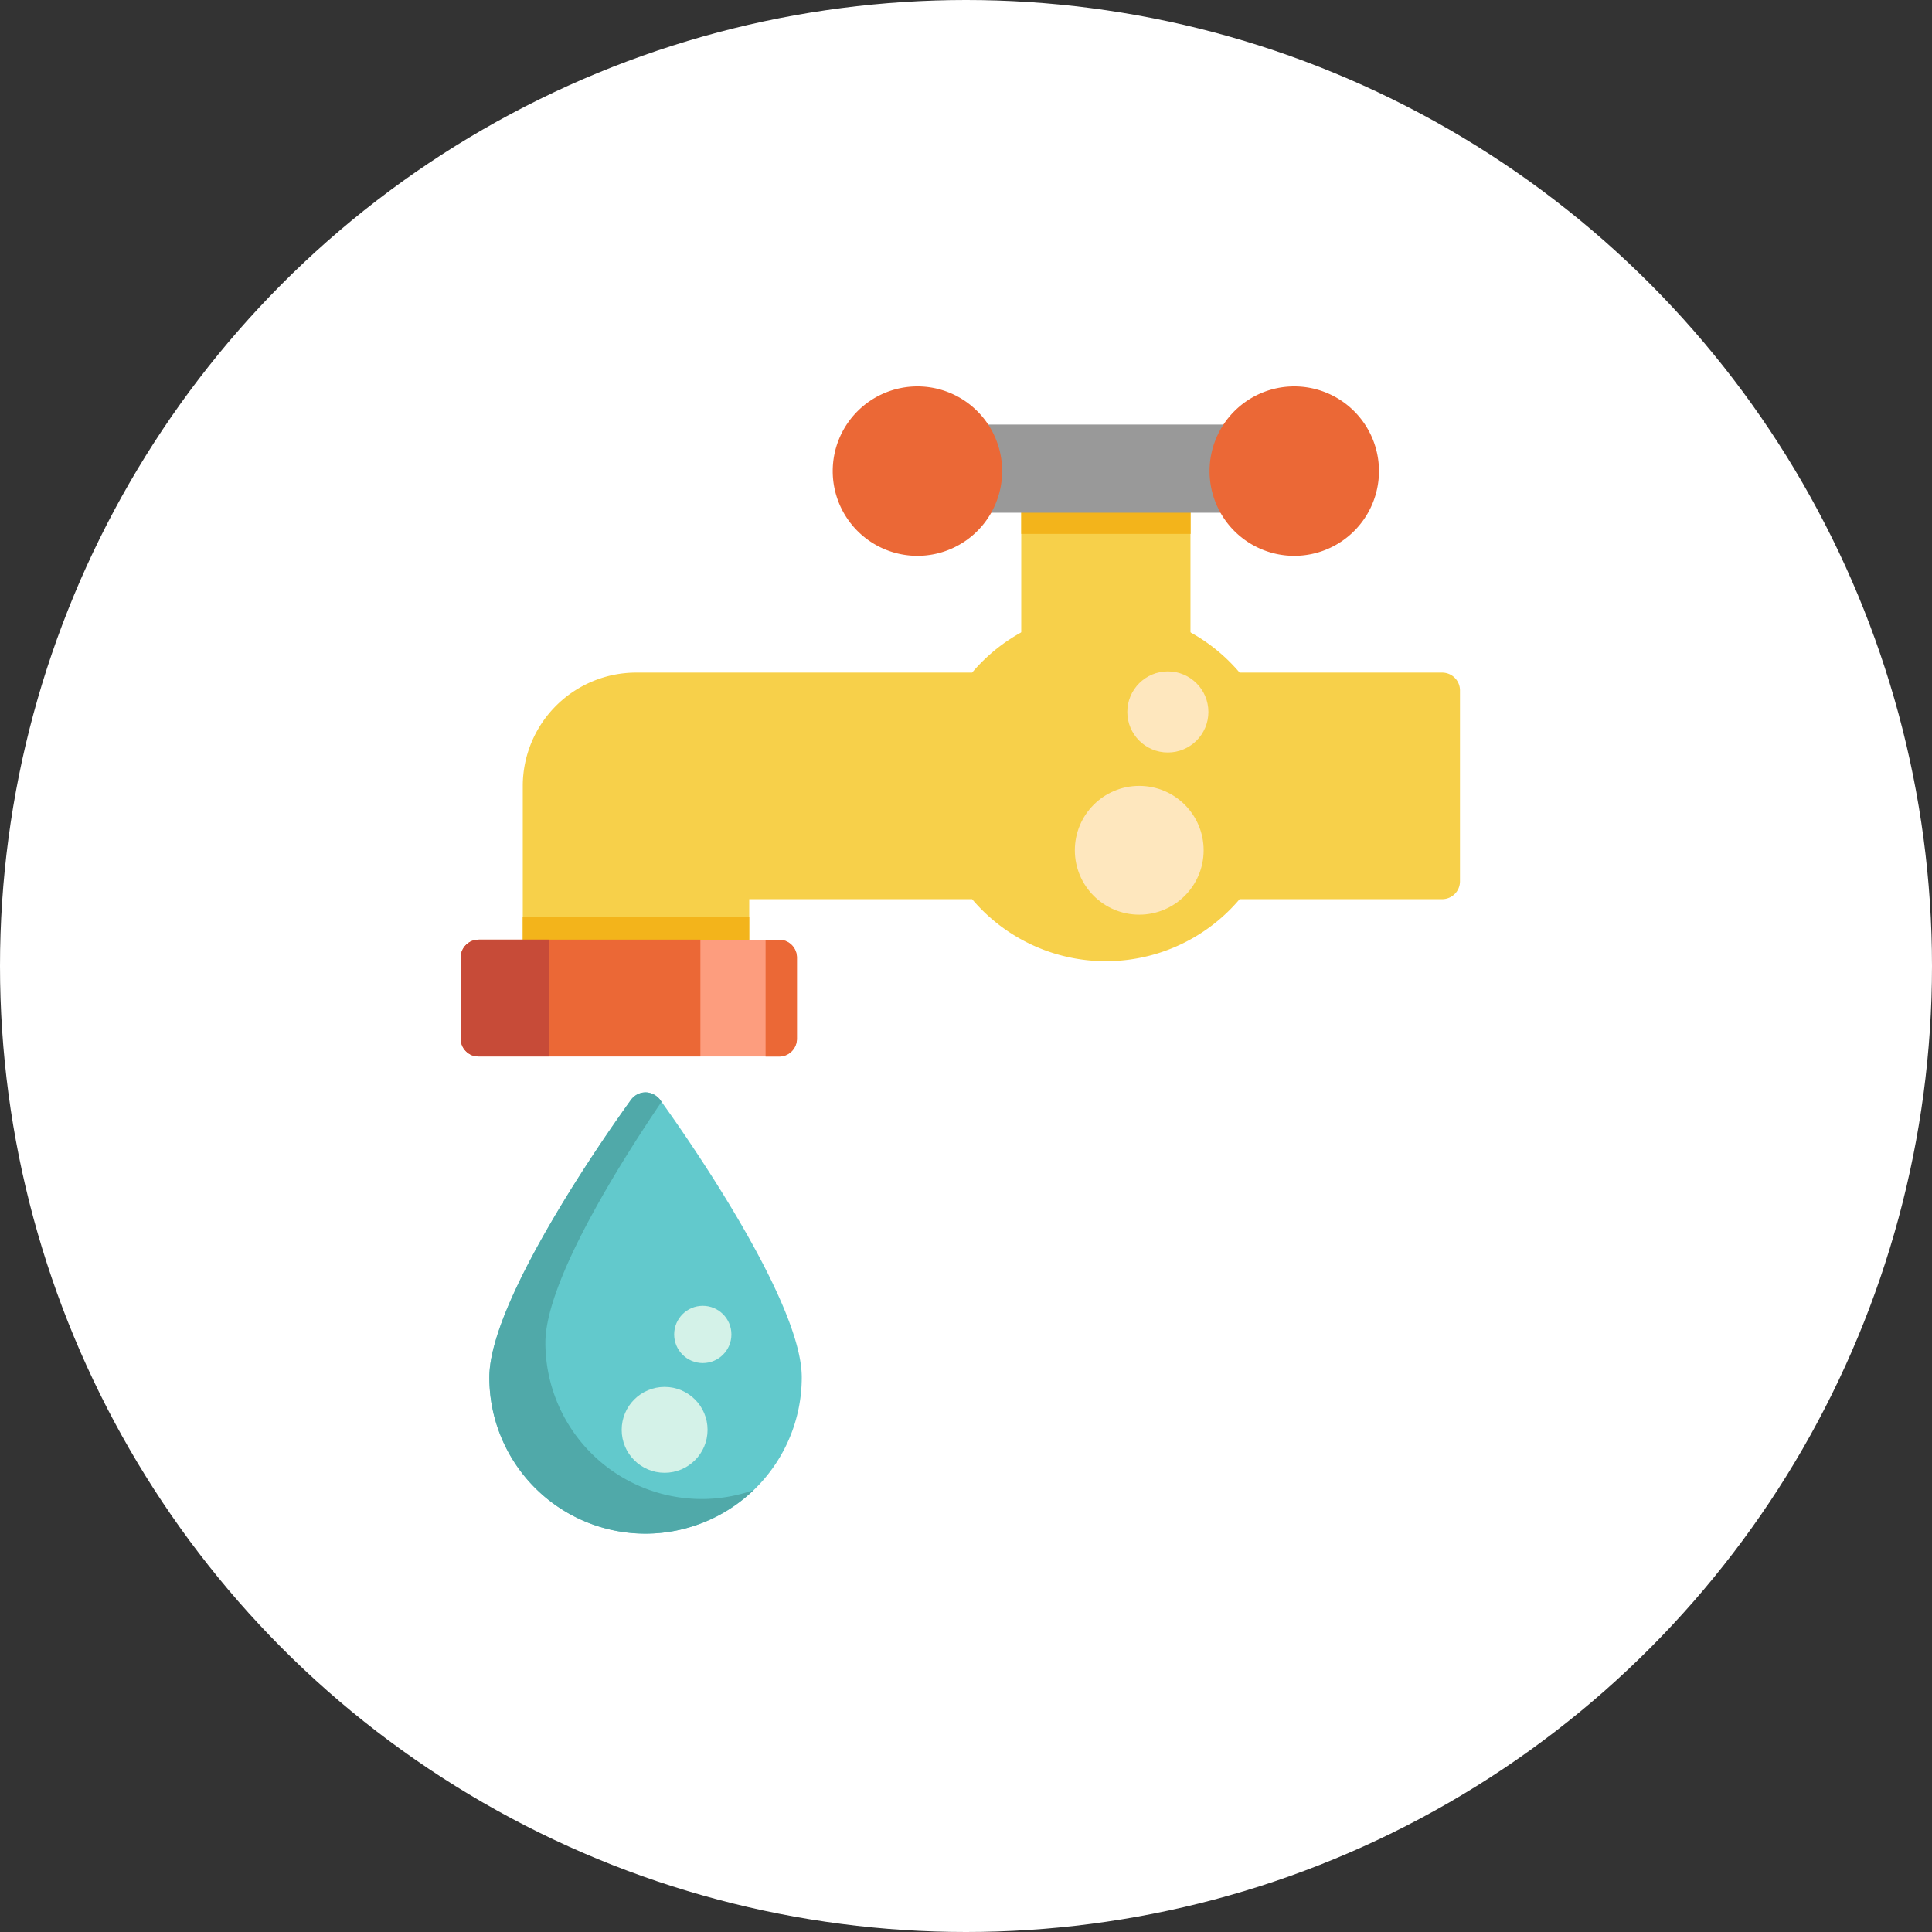<svg xmlns="http://www.w3.org/2000/svg" width="130" height="130" viewBox="0 0 130 130">
  <rect x="0" y="0" width="130" height="130" fill="#333333" stroke="none"/>
  <g id="_24-saat-sicak-su" data-name="24-saat-sicak-su" transform="translate(-936 -4581)">
    <circle id="Ellipse_19" data-name="Ellipse 19" cx="65" cy="65" r="65" transform="translate(936 4581)" fill="#fff"/>
    <g id="tap-faucet-svgrepo-com" transform="translate(934.002 4607)">
      <path id="Path_705" data-name="Path 705" d="M293.335,29.805h-8.987a1.2,1.2,0,0,0-1.2,1.2V51.871a1.2,1.2,0,0,0,1.2,1.2h8.987a1.2,1.2,0,0,0,1.2-1.2V31.009A1.2,1.2,0,0,0,293.335,29.805Z" transform="translate(-212.433 -25.311)" fill="#f7d04a"/>
      <path id="Path_706" data-name="Path 706" d="M294.538,31.009a1.2,1.2,0,0,0-1.2-1.2h-8.987a1.2,1.2,0,0,0-1.2,1.2v4.226h11.394V31.009Z" transform="translate(-212.433 -25.311)" fill="#f3b41b"/>
      <path id="Path_707" data-name="Path 707" d="M267.346,17.031h-19.9a1.2,1.2,0,0,0-1.2,1.2v3.531a1.2,1.2,0,0,0,1.2,1.2h19.9a1.2,1.2,0,0,0,1.2-1.2v-3.53A1.2,1.2,0,0,0,267.346,17.031Z" transform="translate(-181.095 -14.463)" fill="#999"/>
      <g id="Group_163" data-name="Group 163" transform="translate(58.033)">
        <path id="Path_708" data-name="Path 708" d="M372.932,0a5.7,5.7,0,1,0,5.7,5.7A5.7,5.7,0,0,0,372.932,0Z" transform="translate(-341.879)" fill="#eb6836"/>
        <path id="Path_709" data-name="Path 709" d="M204.749,0a5.7,5.7,0,1,0,5.7,5.7A5.7,5.7,0,0,0,204.749,0Z" transform="translate(-199.052)" fill="#eb6836"/>
      </g>
      <path id="Path_710" data-name="Path 710" d="M57.257,315.621a1.216,1.216,0,0,0-1.949,0c-.976,1.346-9.537,13.3-9.537,18.681a10.511,10.511,0,0,0,21.023,0C66.794,328.926,58.233,316.967,57.257,315.621Z" transform="translate(-10.847 -267.622)" fill="#62c9cc"/>
      <path id="Path_711" data-name="Path 711" d="M60.054,342.439a10.523,10.523,0,0,1-10.511-10.512c0-4.119,5.025-12.1,7.814-16.215a1.323,1.323,0,0,0-.978-.632,1.214,1.214,0,0,0-1.07.493c-.976,1.346-9.537,13.3-9.537,18.681a10.5,10.5,0,0,0,17.778,7.585A10.455,10.455,0,0,1,60.054,342.439Z" transform="translate(-10.847 -267.575)" fill="#50a9a9"/>
      <g id="Group_164" data-name="Group 164" transform="translate(43.83 61.866)">
        <circle id="Ellipse_9" data-name="Ellipse 9" cx="2.889" cy="2.889" r="2.889" transform="translate(0 5.456)" fill="#d4f2e8"/>
        <circle id="Ellipse_10" data-name="Ellipse 10" cx="1.926" cy="1.926" r="1.926" transform="translate(3.531)" fill="#d4f2e8"/>
      </g>
      <path id="Path_712" data-name="Path 712" d="M122.54,104.231H108.911a11.792,11.792,0,0,0-18,0H68.3a7.632,7.632,0,0,0-7.623,7.623v15.085c0,.024,0,.047,0,.064a1.2,1.2,0,0,0,1.2,1.193H74.715a1.2,1.2,0,0,0,1.2-1.186c0-.024,0-.047,0-.071v-7.462H90.912a11.792,11.792,0,0,0,18,0H122.54a1.2,1.2,0,0,0,1.2-1.2V105.434A1.2,1.2,0,0,0,122.54,104.231Z" transform="translate(-23.503 -84.973)" fill="#f7d04a"/>
      <path id="Path_713" data-name="Path 713" d="M60.674,243.1c0,.024,0,.047,0,.064a1.2,1.2,0,0,0,1.2,1.193H74.715a1.2,1.2,0,0,0,1.2-1.186c0-.024,0-.047,0-.071V236.84H60.674Z" transform="translate(-23.503 -201.133)" fill="#f3b41b"/>
      <path id="Path_714" data-name="Path 714" d="M54.422,246.952H34.2a1.2,1.2,0,0,0-1.2,1.2v5.456a1.2,1.2,0,0,0,1.2,1.2H54.422a1.2,1.2,0,0,0,1.2-1.2v-5.456A1.2,1.2,0,0,0,54.422,246.952Z" transform="translate(0 -209.72)" fill="#fd9d7e"/>
      <g id="Group_165" data-name="Group 165" transform="translate(32.998 37.232)">
        <path id="Path_715" data-name="Path 715" d="M34.2,246.951a1.2,1.2,0,0,0-1.2,1.2v5.456a1.2,1.2,0,0,0,1.2,1.2H49.126v-7.864H34.2Z" transform="translate(-32.998 -246.951)" fill="#eb6836"/>
        <path id="Path_716" data-name="Path 716" d="M169.979,246.952h-.909v7.864h.909a1.2,1.2,0,0,0,1.2-1.2v-5.456A1.2,1.2,0,0,0,169.979,246.952Z" transform="translate(-148.555 -246.952)" fill="#eb6836"/>
      </g>
      <path id="Path_717" data-name="Path 717" d="M34.2,246.951a1.2,1.2,0,0,0-1.2,1.2v5.456a1.2,1.2,0,0,0,1.2,1.2h4.761v-7.864H34.2Z" transform="translate(0 -209.719)" fill="#c74b38"/>
      <g id="Group_166" data-name="Group 166" transform="translate(74.322 19.177)">
        <circle id="Ellipse_11" data-name="Ellipse 11" cx="4.333" cy="4.333" r="4.333" transform="translate(0 7.703)" fill="#fee7be"/>
        <circle id="Ellipse_12" data-name="Ellipse 12" cx="2.728" cy="2.728" r="2.728" transform="translate(3.53)" fill="#fee7be"/>
      </g>
    </g>
  </g>
</svg>
